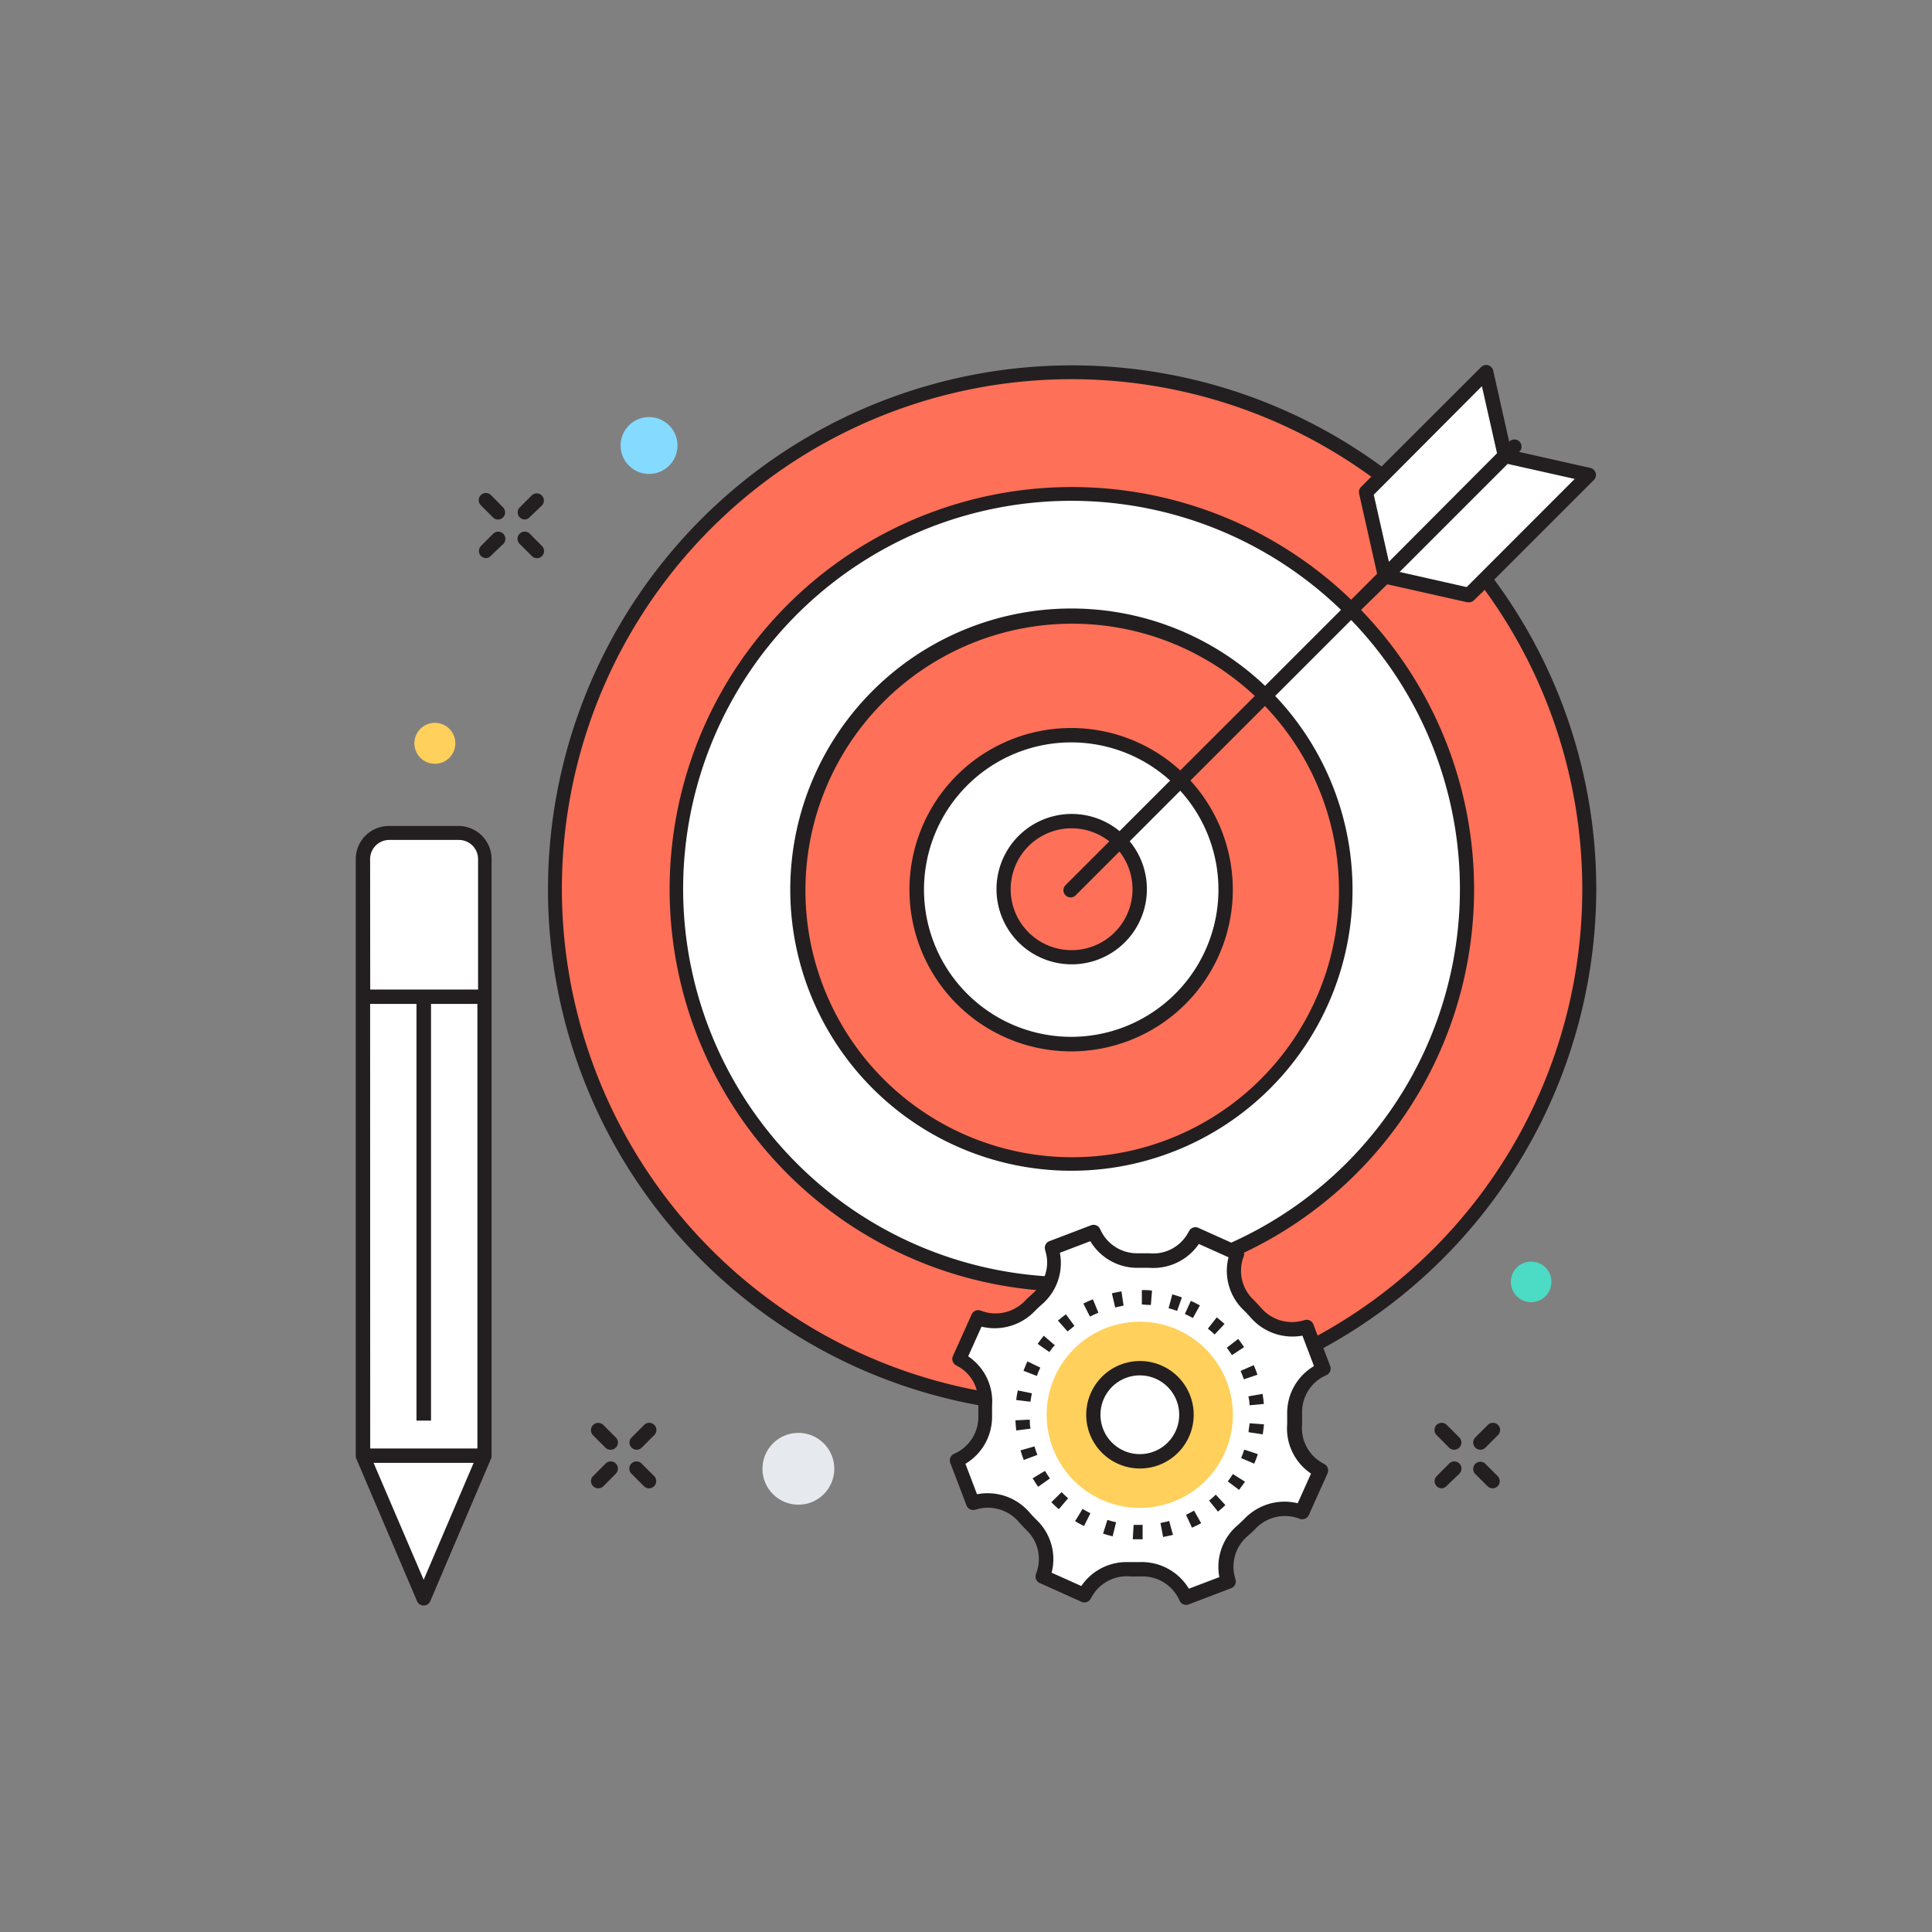 <svg id="Calque_1" data-name="Calque 1" xmlns="http://www.w3.org/2000/svg" viewBox="0 0 201.7 201.7"><rect x="0" y="0" width="201.7" height="201.7" fill="#808080" stroke="none"/><defs><style>.cls-1{fill:#231f20;}.cls-2{fill:#ff7058;}.cls-3{fill:#fff;}.cls-4{fill:#ffd05b;}.cls-5{fill:#84dbff;}.cls-6{fill:#e6e9ee;}.cls-7{fill:#4cdbc4;}</style></defs><title>mission-octopus</title><path class="cls-1" d="M54.76,54.24A.75.75,0,0,1,54.23,53l1.29-1.29a.75.75,0,0,1,1.06,1.06L55.29,54A.75.75,0,0,1,54.76,54.24Z"/><path class="cls-1" d="M50.74,58.27A.75.75,0,0,1,50.21,57l1.29-1.29a.75.75,0,0,1,1.06,1.06L51.27,58A.75.75,0,0,1,50.74,58.27Z"/><path class="cls-1" d="M56.05,58.27a.75.75,0,0,1-.53-.22l-1.29-1.29a.75.75,0,0,1,1.06-1.06L56.58,57a.75.75,0,0,1-.53,1.28Z"/><path class="cls-1" d="M52,54.24a.75.75,0,0,1-.53-.22l-1.29-1.29a.75.75,0,0,1,1.06-1.06L52.55,53A.75.75,0,0,1,52,54.24Z"/><path class="cls-1" d="M66.47,151.35a.75.75,0,0,1-.53-1.28l1.29-1.29a.75.75,0,1,1,1.06,1.06L67,151.13A.75.75,0,0,1,66.47,151.35Z"/><path class="cls-1" d="M62.45,155.38a.75.75,0,0,1-.53-1.28l1.29-1.29a.75.75,0,1,1,1.06,1.06L63,155.16A.75.75,0,0,1,62.45,155.38Z"/><path class="cls-1" d="M67.76,155.38a.75.75,0,0,1-.53-.22l-1.29-1.29A.75.75,0,1,1,67,152.81l1.29,1.29a.75.75,0,0,1-.53,1.28Z"/><path class="cls-1" d="M63.73,151.35a.75.75,0,0,1-.53-.22l-1.29-1.29A.75.75,0,1,1,63,148.78l1.29,1.29a.75.75,0,0,1-.53,1.28Z"/><path class="cls-1" d="M154.55,151.35a.75.75,0,0,1-.53-1.28l1.29-1.29a.75.75,0,1,1,1.06,1.06l-1.29,1.29A.75.75,0,0,1,154.55,151.35Z"/><path class="cls-1" d="M150.52,155.38a.75.75,0,0,1-.53-1.28l1.29-1.29a.75.75,0,1,1,1.06,1.06L151,155.16A.75.75,0,0,1,150.52,155.38Z"/><path class="cls-1" d="M155.83,155.38a.75.75,0,0,1-.53-.22L154,153.87a.75.75,0,0,1,1.06-1.06l1.29,1.29a.75.75,0,0,1-.53,1.28Z"/><path class="cls-1" d="M151.81,151.35a.75.75,0,0,1-.53-.22L150,149.84a.75.75,0,1,1,1.06-1.06l1.29,1.29a.75.75,0,0,1-.53,1.28Z"/><circle class="cls-2" cx="111.9" cy="92.83" r="53.99"/><circle class="cls-3" cx="111.9" cy="92.83" r="41.27"/><circle class="cls-2" cx="111.9" cy="92.83" r="28.55"/><circle class="cls-3" cx="111.9" cy="92.83" r="16.06"/><circle class="cls-2" cx="111.9" cy="92.83" r="7.09"/><polygon class="cls-3" points="157.13 47.61 144.59 60.14 142.62 51.37 155.16 38.84 157.13 47.61"/><polygon class="cls-3" points="153.36 62.11 165.9 49.58 157.13 47.61 144.59 60.14 153.36 62.11"/><path class="cls-3" d="M129.16,130.84l-4.32-1.94-.15.26A4.93,4.93,0,0,1,120,131.6q-.56,0-1.11,0a4.94,4.94,0,0,1-4.52-2.7l-.13-.27-4.43,1.69.08.28a4.94,4.94,0,0,1-1.58,5q-.42.37-.81.77a4.93,4.93,0,0,1-5.1,1.28l-.28-.1-1.94,4.32.26.15a4.93,4.93,0,0,1,2.44,4.66q0,.56,0,1.11a4.94,4.94,0,0,1-2.71,4.52l-.27.13,1.69,4.43.29-.08a5,5,0,0,1,5,1.58q.37.42.77.81a4.93,4.93,0,0,1,1.28,5.1l-.1.28,4.32,1.94.15-.26A4.93,4.93,0,0,1,118,163.8q.56,0,1.11,0a4.94,4.94,0,0,1,4.52,2.7l.13.27,4.43-1.69-.08-.28a4.94,4.94,0,0,1,1.58-5q.42-.37.81-.77a4.93,4.93,0,0,1,5.1-1.28l.28.1,1.94-4.32-.26-.15a4.93,4.93,0,0,1-2.44-4.66q0-.56,0-1.11a4.94,4.94,0,0,1,2.71-4.52l.27-.13-1.69-4.43-.28.08a5,5,0,0,1-5-1.58q-.37-.42-.77-.81a4.93,4.93,0,0,1-1.28-5.1Z"/><path class="cls-1" d="M166.65,92.83A54.4,54.4,0,0,0,156,60.51l10.4-10.4a.75.75,0,0,0-.37-1.26l-7.44-1.67.13-.13A.75.75,0,0,0,157.69,46l-.13.13-1.67-7.44a.75.75,0,0,0-1.26-.37L144.24,48.7a54.72,54.72,0,1,0-42.1,98q0,.56,0,1.11a4.19,4.19,0,0,1-2.29,3.85l-.27.13a.75.75,0,0,0-.37.94l1.69,4.43a.75.75,0,0,0,.9.46l.29-.08a4.24,4.24,0,0,1,4.27,1.35q.39.44.8.85a4.16,4.16,0,0,1,1.09,4.32l-.1.28a.75.75,0,0,0,.4.93l4.32,1.94a.75.75,0,0,0,1-.31l.15-.26a4.17,4.17,0,0,1,4-2.06c.37,0,.72,0,1.19,0a4.19,4.19,0,0,1,3.82,2.28l.13.27a.75.75,0,0,0,.94.37l4.43-1.69a.75.75,0,0,0,.46-.9l-.08-.29a4.18,4.18,0,0,1,1.35-4.26q.44-.39.85-.8a4.24,4.24,0,0,1,4.32-1.09l.28.1a.75.75,0,0,0,.93-.4l1.94-4.32a.75.75,0,0,0-.32-1l-.26-.15a4.17,4.17,0,0,1-2.06-4q0-.58,0-1.17a4.18,4.18,0,0,1,2.29-3.85l.27-.13a.75.75,0,0,0,.37-.94l-.71-1.87A54.7,54.7,0,0,0,166.65,92.83ZM164.4,50,153.12,61.29l-7-1.58,3.38-3.38,7.9-7.9Zm-55.3,80.47.08.29a4,4,0,0,1-.12,2.47A40.52,40.52,0,1,1,140,63.67l-7.93,7.93a29.35,29.35,0,1,0,1.06,1.06l7.93-7.93a40.45,40.45,0,0,1-12.52,65l-3.4-1.53a.75.75,0,0,0-1,.32l-.15.26a4.14,4.14,0,0,1-4,2.06q-.54,0-1.08,0h-.11a4.19,4.19,0,0,1-3.83-2.28l-.13-.27a.75.75,0,0,0-.94-.37l-4.43,1.69A.75.75,0,0,0,109.11,130.48Zm2.16-38.08a.75.75,0,1,0,1.06,1.06l4.55-4.55a6.36,6.36,0,1,1-1.06-1.06Zm5.62-5.62a7.85,7.85,0,1,0,1.06,1.06l5.28-5.28a15.37,15.37,0,1,1-1.06-1.06Zm6.34-6.34a16.88,16.88,0,1,0,1.06,1.06l7.78-7.78A27.85,27.85,0,1,1,131,72.66Zm31.49-40.11,1.58,7L145,58.65l-1.58-7ZM58.66,92.83a53.2,53.2,0,0,1,84.5-43.06l-1.07,1.07a.75.75,0,0,0-.2.69l1.88,8.37-2.71,2.71a42,42,0,1,0-32.88,72.07,4.67,4.67,0,0,1-.35.35q-.44.38-.85.8a4.24,4.24,0,0,1-4.33,1.09l-.28-.1a.75.75,0,0,0-.93.4l-1.94,4.32a.75.75,0,0,0,.32,1l.26.15a4,4,0,0,1,1.89,2.45A53.31,53.31,0,0,1,58.66,92.83Zm75.72,54.79q0,.53,0,1.06a5.67,5.67,0,0,0,2.49,5.16l-1.39,3.1a5.79,5.79,0,0,0-5.51,1.57c-.25.25-.51.5-.77.73a5.69,5.69,0,0,0-1.9,5.41l-3.18,1.21a5.75,5.75,0,0,0-5.08-2.78c-.33,0-.67,0-1,0h-.39a5.7,5.7,0,0,0-4.76,2.5l-3.1-1.39a5.67,5.67,0,0,0-1.57-5.51q-.38-.37-.73-.77A5.76,5.76,0,0,0,102,156l-1.21-3.18a5.7,5.7,0,0,0,2.78-5q0-.53,0-1.06a5.67,5.67,0,0,0-2.49-5.16l1.39-3.1a5.79,5.79,0,0,0,5.51-1.57c.25-.25.51-.5.77-.73a5.69,5.69,0,0,0,1.9-5.41l3.18-1.21a5.7,5.7,0,0,0,5,2.78H119c.33,0,.66,0,1,0a5.76,5.76,0,0,0,5.16-2.49l3.1,1.39a5.67,5.67,0,0,0,1.57,5.51q.38.37.73.77a5.77,5.77,0,0,0,5.41,1.9l1.21,3.18A5.69,5.69,0,0,0,134.38,147.62Zm3.17-8.21-.43-1.14a.75.75,0,0,0-.9-.46l-.29.08a4.24,4.24,0,0,1-4.27-1.35q-.39-.44-.8-.85a4.16,4.16,0,0,1-1.09-4.32l.1-.28a.74.74,0,0,0,0-.31,41.95,41.95,0,0,0,12.22-67.1L144.83,61l8.37,1.88.16,0a.75.75,0,0,0,.53-.22L155,61.58a53.08,53.08,0,0,1-17.4,77.83Z"/><path class="cls-1" d="M119,160.7l-.74,0,.09-1.5.65,0h.29l0,1.5Zm2.43-.23-.28-1.47c.31-.06.61-.13.91-.21l.4,1.45C122.12,160.32,121.77,160.4,121.42,160.46Zm-5.27-.08q-.51-.12-1-.28l.45-1.43q.45.14.91.24Zm8.29-.89-.63-1.36q.43-.2.84-.43l.74,1.31Q124.93,159.27,124.45,159.49Zm-11.28-.18q-.48-.24-.93-.51l.78-1.28c.26.16.54.31.82.45Zm14-1.49-.94-1.17q.36-.29.7-.62l1,1.09Q127.56,157.49,127.15,157.82Zm-16.63-.27c-.27-.23-.53-.47-.78-.73l1.07-1.05q.33.33.68.64Zm18.84-2-1.2-.9q.28-.37.53-.77l1.27.8Q129.68,155.12,129.36,155.54Zm-21-.34q-.3-.43-.57-.89l1.29-.77c.16.27.33.53.51.79Zm22.57-2.41-1.38-.59q.19-.44.33-.88l1.42.47Q131.16,152.3,130.95,152.79Zm-24.07-.39q-.19-.5-.34-1L108,151q.13.45.3.89Zm24.95-2.67-1.48-.23c0-.31.09-.62.11-.93l1.5.11Q131.91,149.22,131.83,149.74Zm-25.73-.41q-.07-.53-.09-1.06l1.5-.07c0,.31,0,.63.08.94Zm24.35-2.63q0-.47-.12-.93l1.48-.26c.06.35.11.7.14,1.05Zm-22.87-.37-1.49-.18q.06-.52.17-1l1.47.3Q107.64,145.87,107.58,146.33ZM129.86,144q-.16-.45-.34-.88l1.37-.6c.14.32.27.65.39,1Zm-21.61-.35-1.4-.54q.13-.34.28-.69l.13-.29,1.35.65-.12.25C108.42,143.2,108.33,143.4,108.26,143.61Zm20.37-2.18q-.26-.39-.54-.77l1.19-.92q.32.42.61.86Zm-19.06-.31-1.23-.86q.31-.44.64-.85l1.16,1C109.94,140.61,109.75,140.86,109.57,141.12Zm17.25-1.84q-.34-.32-.71-.61l.93-1.18q.42.33.81.69ZM111.45,139l-1-1.13q.4-.35.83-.66l.89,1.21C111.93,138.63,111.68,138.83,111.45,139Zm13.09-1.4c-.27-.15-.55-.29-.84-.42l.62-1.37q.49.22.95.47Zm-10.76-.17-.68-1.34q.47-.24,1-.44l.57,1.39Q114.19,137.25,113.78,137.46Zm9.11-.57c-.29-.11-.59-.2-.89-.28l.39-1.45q.51.14,1,.32Zm-6.47-.38-.34-1.46c.34-.08.69-.15,1-.2l.22,1.48C117,136.37,116.72,136.43,116.42,136.5Zm3.73-.24q-.47,0-.94-.06l0-1.5c.35,0,.71,0,1.06.06Z"/><circle class="cls-4" cx="118.99" cy="147.7" r="9.72" transform="translate(-64.48 195.79) rotate(-65.83)"/><circle class="cls-3" cx="118.99" cy="147.7" r="4.86" transform="translate(-64.48 195.79) rotate(-65.83)"/><path class="cls-1" d="M119,153.31a5.61,5.61,0,0,1-5.11-7.9,5.61,5.61,0,1,1,5.11,7.9Zm0-9.72a4.11,4.11,0,1,0,1.68.36A4.12,4.12,0,0,0,119,143.59Z"/><rect class="cls-3" x="20.28" y="121.67" width="47.91" height="12.69" transform="translate(172.25 83.78) rotate(90)"/><polygon class="cls-3" points="50.58 151.97 44.24 166.84 37.9 151.97 50.58 151.97"/><path class="cls-3" d="M38.41,89.18H52.78a0,0,0,0,1,0,0v12.69a0,0,0,0,1,0,0H38.41a2.71,2.71,0,0,1-2.71-2.71V91.89A2.71,2.71,0,0,1,38.41,89.18Z" transform="translate(139.76 51.28) rotate(90)"/><path class="cls-1" d="M47.87,86.23H40.6a3.46,3.46,0,0,0-3.46,3.46V152a.74.74,0,0,0,.06.29h0l6.34,14.87a.75.75,0,0,0,1.38,0l6.34-14.87h0a.74.74,0,0,0,.06-.29V89.69A3.46,3.46,0,0,0,47.87,86.23Zm-9.23,18.58h4.84v43.5H45v-43.5h4.84v46.41H38.65Zm0-15.12a2,2,0,0,1,2-2h7.27a2,2,0,0,1,2,2v13.62H38.65Zm5.59,75.24L39,152.72H49.45Z"/><circle class="cls-5" cx="67.76" cy="46.51" r="2.97"/><circle class="cls-4" cx="45.4" cy="77.6" r="2.14"/><circle class="cls-6" cx="83.35" cy="153.34" r="3.75"/><circle class="cls-7" cx="159.85" cy="133.83" r="2.12"/></svg>